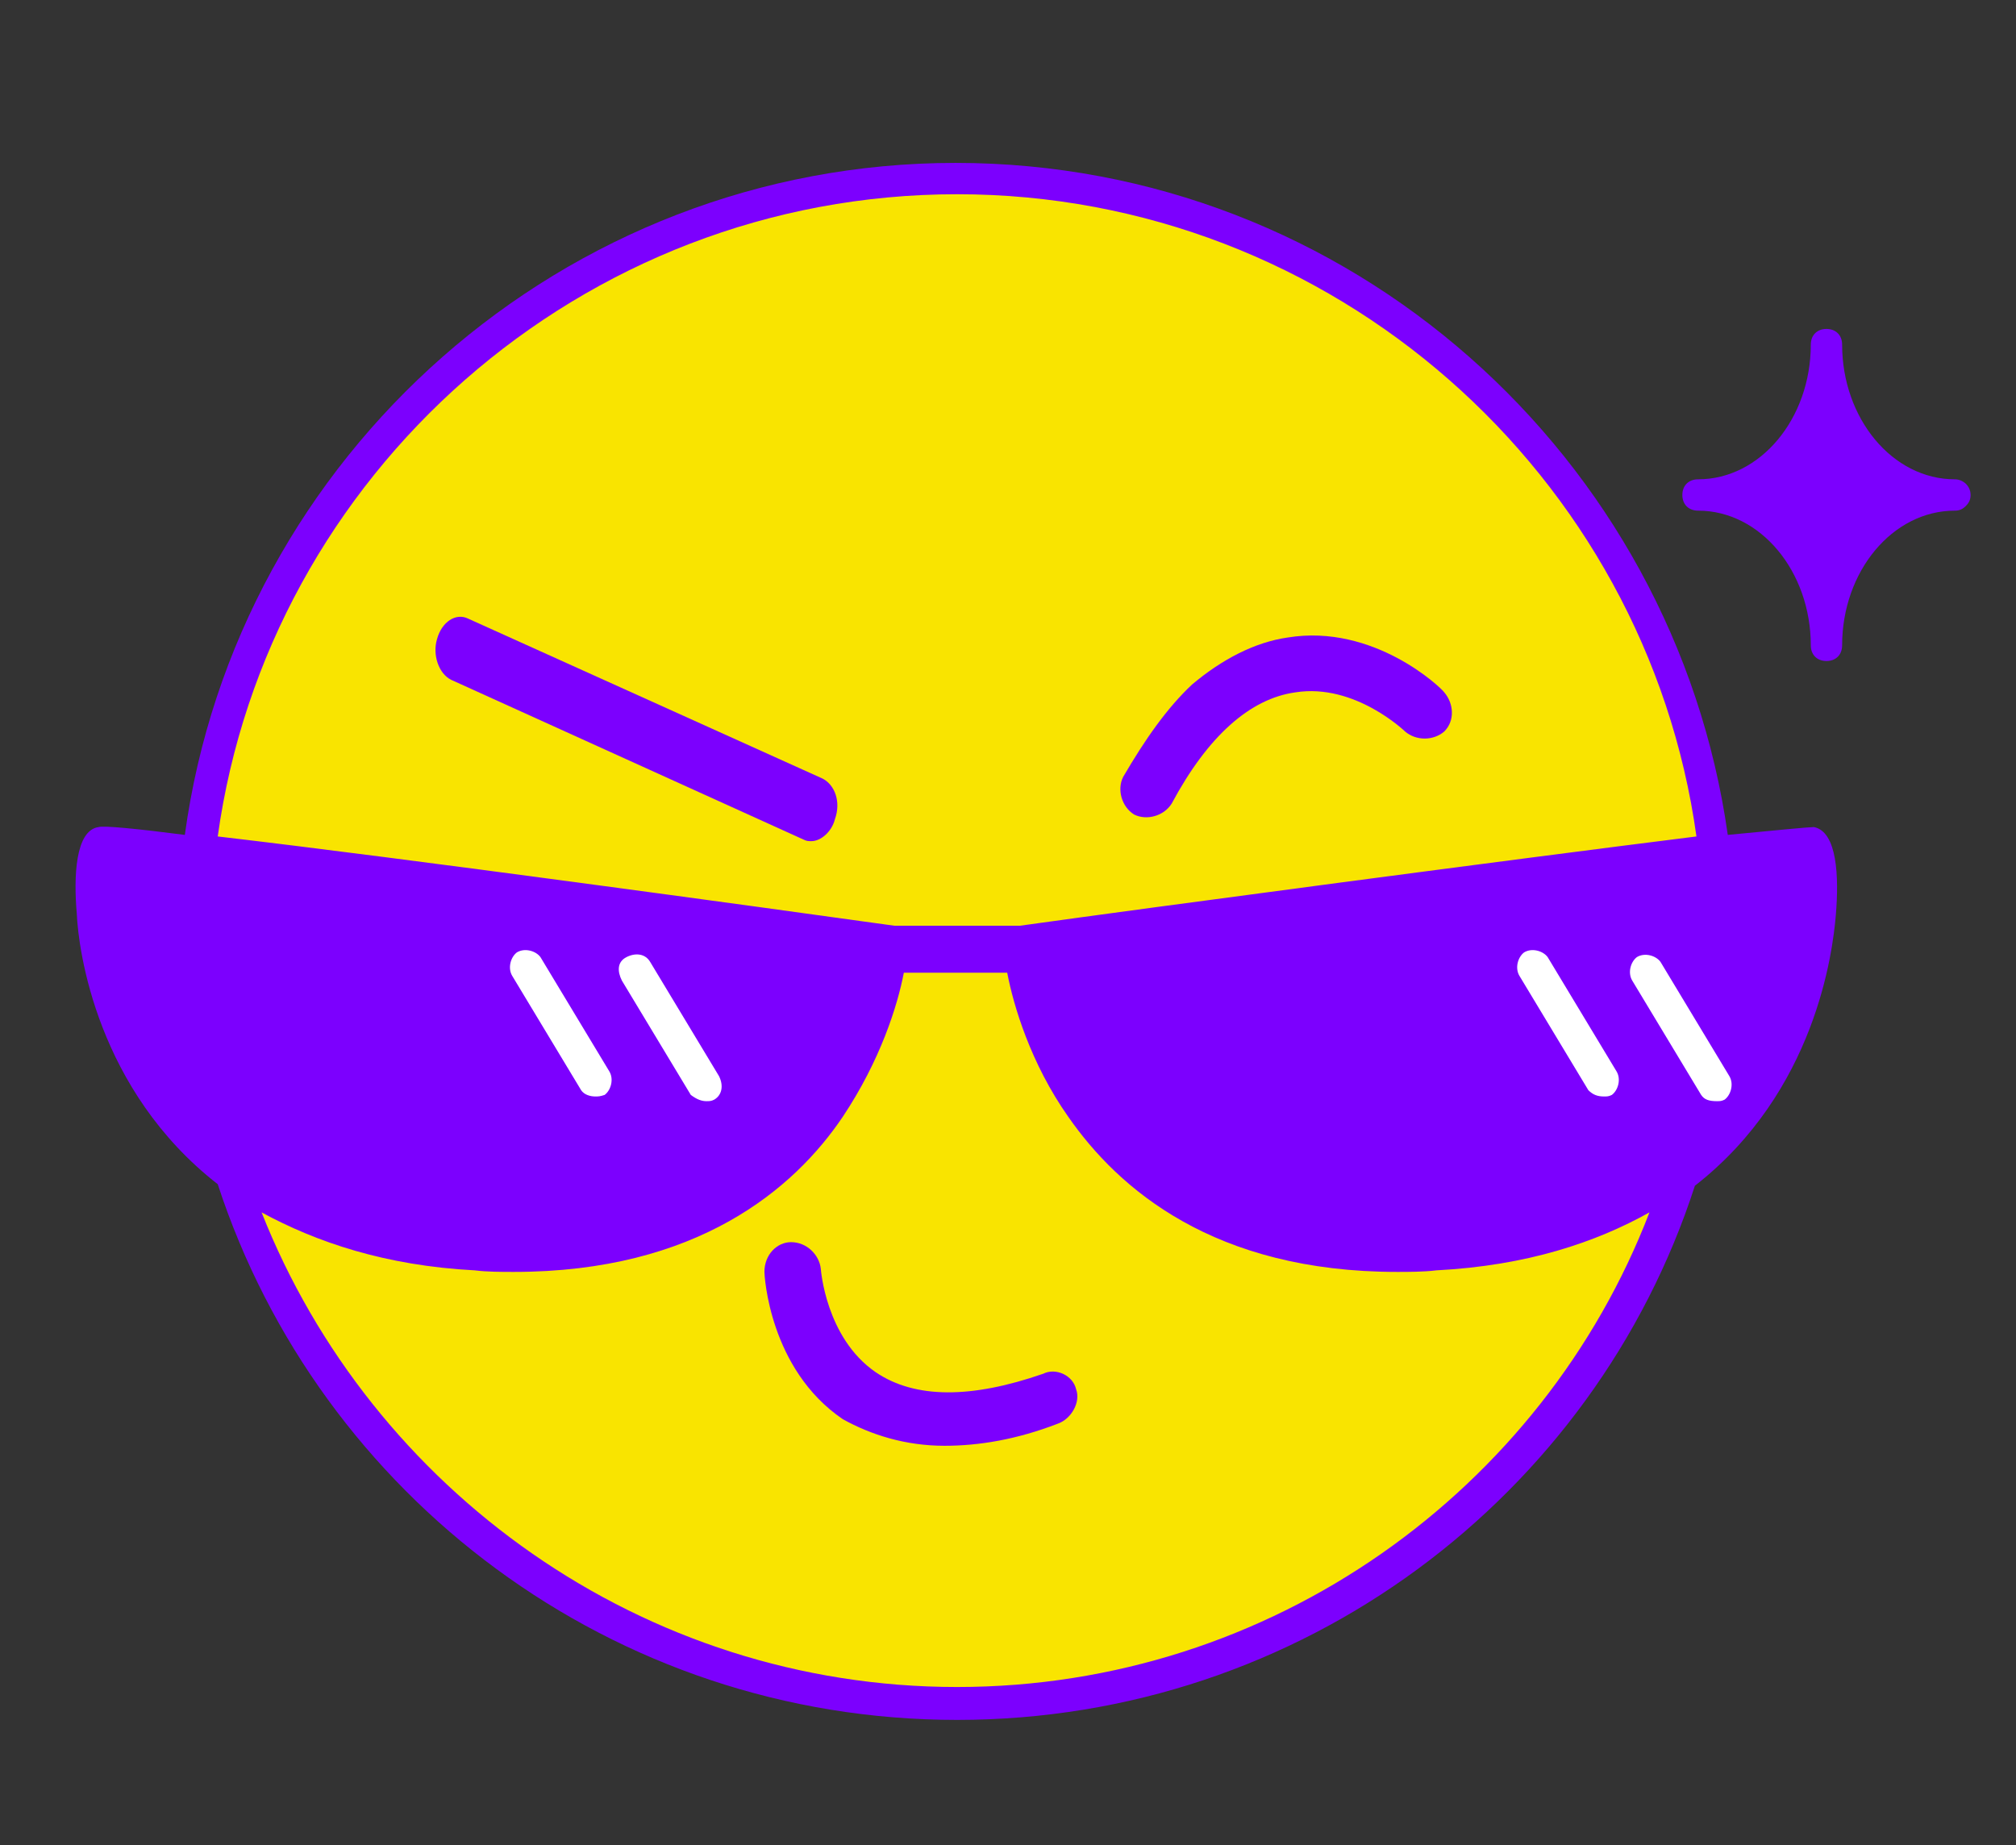<svg xmlns="http://www.w3.org/2000/svg" xmlns:xlink="http://www.w3.org/1999/xlink" id="Layer_1" x="0px" y="0px" viewBox="0 0 128.7 117.8" style="enable-background:new 0 0 128.7 117.8;" xml:space="preserve"><rect x="0" y="0" width="128.7" height="117.8" fill="#333333" stroke="none"/><style type="text/css">	.st0{fill:#7C00FE;}	.st1{fill:#F9E400;}	.st2{fill:#FFAF00;}	.st3{fill:#F5004F;}	.st4{fill:#FFFFFF;}</style><path class="st1" d="M12,60c0,26.9,21.8,48.7,48.7,48.7s48.7-21.8,48.7-48.7S87.6,11.4,60.7,11.4C33.9,11.4,12,33.2,12,60z M12,60 c0,26.9,21.8,48.7,48.7,48.7s48.7-21.8,48.7-48.7S87.6,11.4,60.7,11.4C33.9,11.4,12,33.2,12,60z"></path><g>	<path class="st0" d="M52.5,49.7L29.9,39.5c-0.8-0.4-1.7,0.2-2,1.3c-0.3,1,0.1,2.2,0.9,2.6l22.5,10.2c0.2,0.1,0.3,0.1,0.5,0.1  c0.6,0,1.3-0.6,1.5-1.4C53.7,51.2,53.3,50.1,52.5,49.7z"></path>	<path class="st0" d="M66.6,87.7c-4.6,1.6-8.2,1.6-10.7-0.1c-3.2-2.2-3.5-6.6-3.5-6.6c-0.1-0.9-0.9-1.7-1.9-1.7  c-0.9,0-1.7,0.8-1.7,1.9c0,0.2,0.3,6.2,5,9.4c1.8,1,4,1.7,6.5,1.7c2.2,0,4.6-0.4,7.2-1.4c0.9-0.3,1.5-1.4,1.2-2.2  C68.5,87.8,67.4,87.3,66.6,87.7z"></path>	<path class="st0" d="M115.8,52.8c-0.3,0-2.4,0.2-5.5,0.5C106.9,29.2,86.2,10.4,61,10.4c-25,0-45.9,18.7-49.2,42.9  c-3.1-0.4-5.2-0.6-5.5-0.5C4.8,53,4.7,56,4.9,58.3c0.1,2.4,1.3,11.3,9,17.3c6.5,19.9,25.2,34.2,47.2,34.2c22,0,40.7-14.3,47.1-34.1  c7.7-6,8.8-14.9,9-17.3C117.4,56,117.3,53.1,115.8,52.8z M61.1,107.7c-20.1,0-37.4-12.6-44.4-30.3c3.5,1.9,7.9,3.4,13.6,3.7  c0.8,0.1,1.7,0.1,2.5,0.1c11.7,0,17.9-5.3,21-9.9c2.4-3.6,3.5-7.1,3.9-9.2h6.6c0.4,2.1,1.5,5.8,3.9,9.2c3.2,4.6,9.3,9.9,21,9.9  c0.7,0,1.7,0,2.5-0.1c5.8-0.3,10.2-1.8,13.6-3.7C98.5,95.1,81.2,107.7,61.1,107.7z M65.1,59.1h-8c-8.6-1.2-31.2-4.3-43.2-5.7  c3.2-23.1,23.2-41,47.2-41c24,0,44,17.9,47.2,41C96.3,54.9,73.7,57.9,65.1,59.1z"></path>	<path class="st0" d="M82.2,40.7c-2.1,0.3-4.2,1.4-6.1,3c-1.6,1.5-3,3.5-4.4,5.9c-0.4,0.8-0.1,1.9,0.7,2.4c0.8,0.4,1.9,0.1,2.4-0.7  c2.3-4.3,5-6.7,7.9-7.1c3.8-0.6,7,2.5,7,2.5c0.7,0.6,1.8,0.6,2.5,0c0.7-0.7,0.6-1.8,0-2.5C92,43.9,87.7,39.8,82.2,40.7z"></path>	<path class="st0" d="M124.8,30.6c-4,0-7.2-3.9-7.2-8.6c0-0.6-0.4-1-1-1c-0.6,0-1,0.4-1,1c0,4.7-3.2,8.6-7.2,8.6c-0.6,0-1,0.4-1,1  c0,0.6,0.4,1,1,1c4,0,7.2,3.9,7.2,8.6c0,0.6,0.4,1,1,1c0.6,0,1-0.4,1-1c0-4.7,3.2-8.6,7.2-8.6c0.3,0,0.5-0.1,0.7-0.3  c0.2-0.2,0.3-0.4,0.3-0.7C125.8,31,125.3,30.6,124.8,30.6z"></path></g><path class="st4" d="M45.1,70.3c0.2,0,0.3,0,0.5-0.1c0.5-0.3,0.6-0.9,0.3-1.5l-4.4-7.3c-0.3-0.5-0.9-0.6-1.5-0.3s-0.6,0.9-0.3,1.5 l4.4,7.3C44.5,70.2,44.8,70.3,45.1,70.3z"></path><path class="st4" d="M37.1,69.6l-4.4-7.3c-0.3-0.5-0.1-1.2,0.3-1.5c0.5-0.3,1.2-0.1,1.5,0.3l4.4,7.3c0.3,0.5,0.1,1.2-0.3,1.5 C38.3,70,38.2,70,38,70C37.7,70,37.3,69.9,37.1,69.6z"></path><path class="st4" d="M108.6,69.9l-4.4-7.3c-0.3-0.5-0.1-1.2,0.3-1.5c0.5-0.3,1.2-0.1,1.5,0.3l4.4,7.3c0.3,0.5,0.1,1.2-0.3,1.5 c-0.2,0.1-0.3,0.1-0.5,0.1C109.1,70.3,108.8,70.2,108.6,69.9z"></path><path class="st4" d="M101.4,69.6l-4.4-7.3c-0.3-0.5-0.1-1.2,0.3-1.5c0.5-0.3,1.2-0.1,1.5,0.3l4.4,7.3c0.3,0.5,0.1,1.2-0.3,1.5 c-0.2,0.1-0.3,0.1-0.5,0.1C102,70,101.7,69.9,101.4,69.6z"></path></svg>